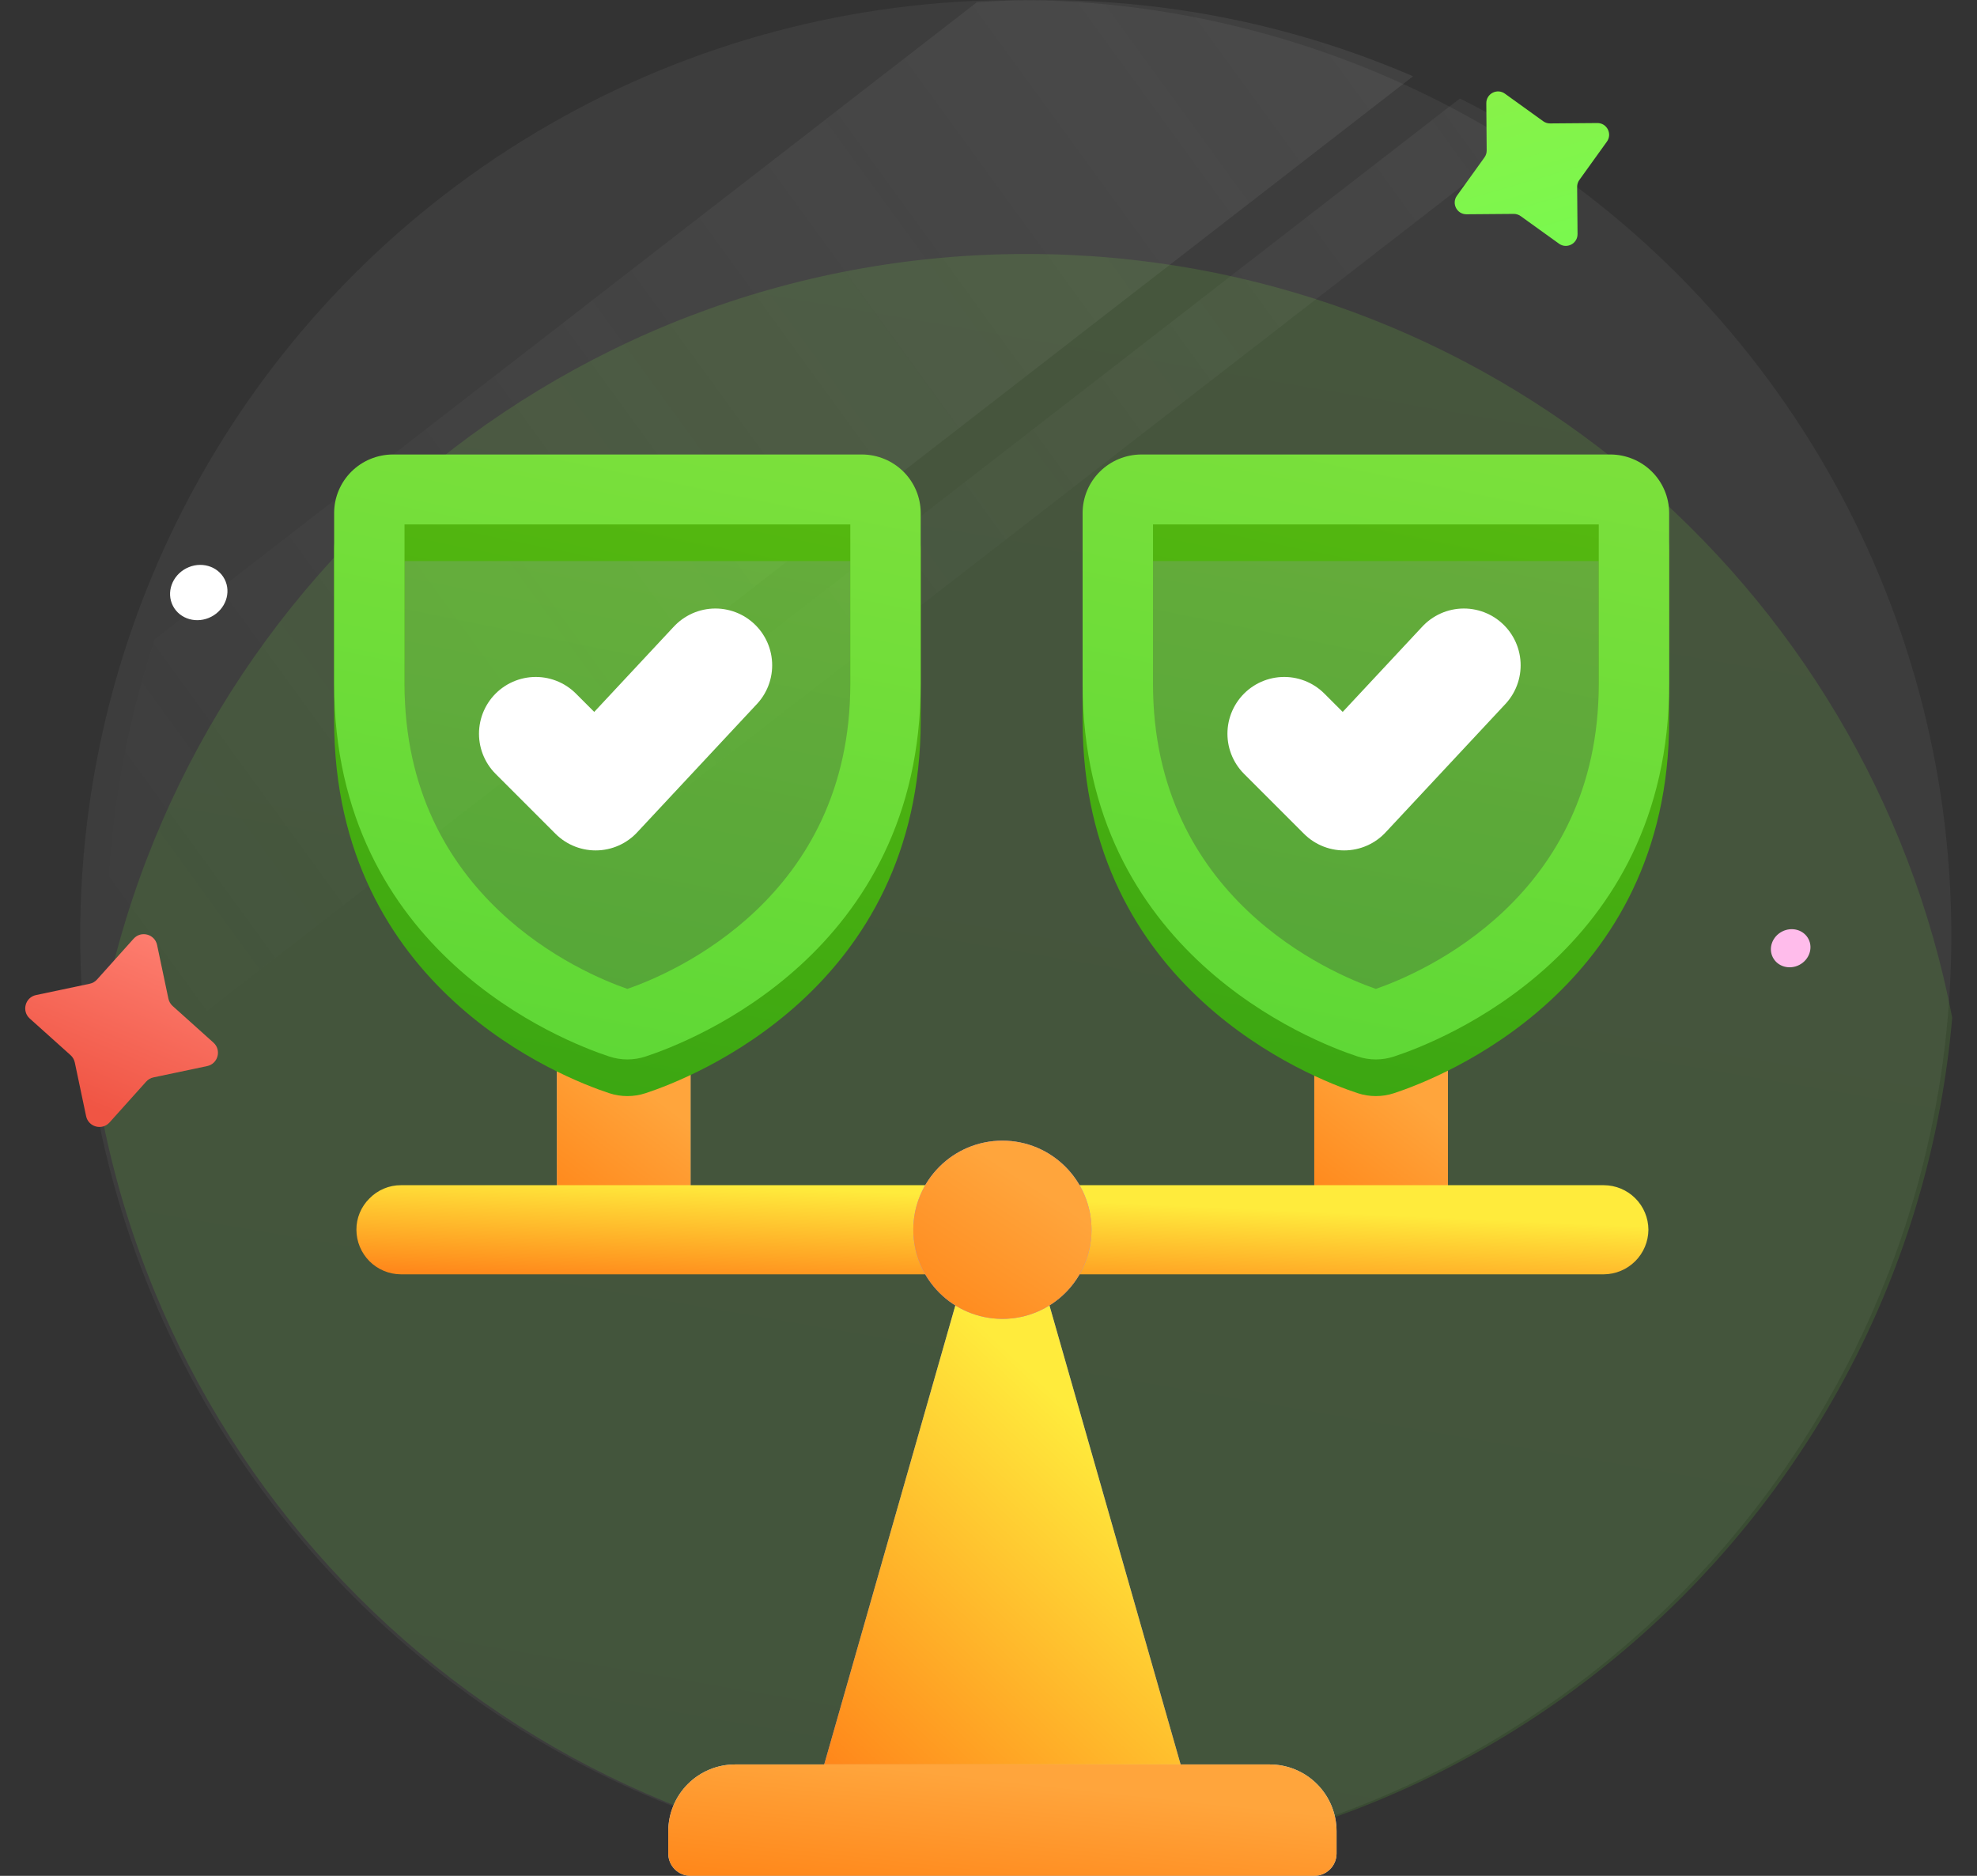 <svg width="78" height="74" viewBox="0 0 78 74" fill="none" xmlns="http://www.w3.org/2000/svg">
<rect x="0" y="0" width="78" height="74" fill="#333333" stroke="none"/>
<circle cx="40.076" cy="36.912" r="36.912" fill="white" fill-opacity="0.05"/>
<path d="M3.691 42.044C6.199 23.95 21.729 10.019 40.513 10.019C58.635 10.019 73.729 22.986 77.022 40.147C75.383 59.018 59.545 73.824 40.249 73.824C21.605 73.824 6.189 60.001 3.691 42.044Z" fill="url(#paint0_linear_91_3103)" fill-opacity="0.15"/>
<path d="M60.249 5.351L15.723 39.851L14.018 37.652L57.598 3.885C58.503 4.338 59.388 4.827 60.249 5.351Z" fill="url(#paint1_linear_91_3103)"/>
<path d="M6.109 25.219L38.541 0.089C39.397 0.03 40.26 0 41.131 0C46.325 0 51.268 1.073 55.751 3.009L4.654 42.6C4.367 40.746 4.219 38.847 4.219 36.912C4.219 32.825 4.883 28.894 6.109 25.219Z" fill="url(#paint2_linear_91_3103)"/>
<path d="M5.272 37.031C5.566 36.704 6.107 36.849 6.198 37.279L6.644 39.396C6.668 39.508 6.726 39.609 6.811 39.685L8.421 41.13C8.748 41.423 8.603 41.965 8.173 42.056L6.056 42.502C5.945 42.525 5.843 42.584 5.767 42.669L4.323 44.278C4.029 44.606 3.488 44.461 3.397 44.03L2.951 41.914C2.927 41.802 2.869 41.701 2.784 41.625L1.174 40.18C0.847 39.886 0.992 39.345 1.422 39.254L3.539 38.808C3.65 38.785 3.752 38.726 3.828 38.641L5.272 37.031Z" fill="url(#paint3_linear_91_3103)"/>
<path d="M58.64 4.074C58.637 3.695 59.065 3.473 59.373 3.694L60.884 4.782C60.964 4.839 61.059 4.87 61.158 4.869L63.02 4.854C63.398 4.85 63.62 5.279 63.399 5.586L62.312 7.098C62.254 7.177 62.224 7.273 62.224 7.371L62.24 9.233C62.243 9.612 61.814 9.834 61.507 9.612L59.996 8.525C59.916 8.468 59.82 8.437 59.722 8.438L57.86 8.453C57.481 8.456 57.26 8.028 57.481 7.721L58.568 6.209C58.625 6.13 58.656 6.034 58.655 5.935L58.64 4.074Z" fill="url(#paint4_linear_91_3103)"/>
<ellipse cx="70.649" cy="37.407" rx="0.791" ry="0.741" transform="rotate(-27.369 70.649 37.407)" fill="#FFBCEB"/>
<ellipse cx="7.842" cy="23.375" rx="1.147" ry="1.075" transform="rotate(-27.369 7.842 23.375)" fill="white"/>
<path d="M27.245 41.482H21.972V47.634H27.245V41.482Z" fill="#9EBBCE"/>
<path d="M27.245 41.482H21.972V47.634H27.245V41.482Z" fill="url(#paint5_linear_91_3103)"/>
<path d="M57.126 41.482H51.853V47.634H57.126V41.482Z" fill="#9EBBCE"/>
<path d="M57.126 41.482H51.853V47.634H57.126V41.482Z" fill="url(#paint6_linear_91_3103)"/>
<path d="M41.403 51.492L46.58 69.606V70.484H32.518V69.606L37.694 51.492L39.549 50.271L41.403 51.492Z" fill="#7C7ED0"/>
<path d="M41.403 51.492L46.58 69.606V70.484H32.518V69.606L37.694 51.492L39.549 50.271L41.403 51.492Z" fill="url(#paint7_linear_91_3103)"/>
<path d="M42.59 50.271H63.278C63.743 50.267 64.188 50.081 64.517 49.752C64.846 49.423 65.032 48.978 65.036 48.513C65.034 48.047 64.849 47.601 64.519 47.272C64.19 46.942 63.744 46.757 63.278 46.755H15.819C15.589 46.754 15.36 46.799 15.147 46.889C14.934 46.978 14.741 47.109 14.58 47.274C14.415 47.435 14.284 47.628 14.195 47.841C14.106 48.054 14.06 48.282 14.062 48.513C14.063 48.979 14.249 49.425 14.578 49.755C14.907 50.084 15.354 50.269 15.819 50.271H42.59Z" fill="url(#paint8_linear_91_3103)"/>
<path d="M39.549 52.028C41.49 52.028 43.064 50.455 43.064 48.513C43.064 46.572 41.49 44.998 39.549 44.998C37.607 44.998 36.033 46.572 36.033 48.513C36.033 50.455 37.607 52.028 39.549 52.028Z" fill="#9693EB"/>
<path d="M39.549 52.028C41.49 52.028 43.064 50.455 43.064 48.513C43.064 46.572 41.49 44.998 39.549 44.998C37.607 44.998 36.033 46.572 36.033 48.513C36.033 50.455 37.607 52.028 39.549 52.028Z" fill="url(#paint9_linear_91_3103)"/>
<path d="M29.002 69.606H50.095C50.794 69.606 51.465 69.883 51.959 70.378C52.454 70.872 52.732 71.543 52.732 72.242V73.121C52.732 73.354 52.639 73.578 52.474 73.743C52.309 73.907 52.086 74 51.853 74H27.245C27.012 74 26.788 73.907 26.623 73.743C26.458 73.578 26.366 73.354 26.366 73.121V72.242C26.366 71.543 26.644 70.872 27.138 70.378C27.633 69.883 28.303 69.606 29.002 69.606Z" fill="#BFDBF0"/>
<path d="M29.002 69.606H50.095C50.794 69.606 51.465 69.883 51.959 70.378C52.454 70.872 52.732 71.543 52.732 72.242V73.121C52.732 73.354 52.639 73.578 52.474 73.743C52.309 73.907 52.086 74 51.853 74H27.245C27.012 74 26.788 73.907 26.623 73.743C26.458 73.578 26.366 73.354 26.366 73.121V72.242C26.366 71.543 26.644 70.872 27.138 70.378C27.633 69.883 28.303 69.606 29.002 69.606Z" fill="url(#paint10_linear_91_3103)"/>
<path d="M64.046 19.556C57.538 19.616 44.448 19.737 44.159 19.737C44.038 21.183 43.978 25.45 44.701 30.946C45.425 36.442 51.632 39.504 54.645 40.347C55.308 39.805 57.538 38.069 61.154 35.466C64.769 32.862 64.589 23.774 64.046 19.556Z" fill="url(#paint11_linear_91_3103)" fill-opacity="0.63"/>
<path d="M63.54 19.375H45.027C44.414 19.378 43.827 19.621 43.394 20.052C42.96 20.482 42.716 21.065 42.713 21.674V28.422C42.713 39.021 51.749 42.527 53.566 43.125C54.032 43.278 54.535 43.278 55.001 43.125C56.817 42.527 65.854 39.021 65.854 28.422V21.674C65.851 21.065 65.606 20.482 65.173 20.052C64.74 19.621 64.153 19.378 63.54 19.375ZM63.077 28.422C63.077 36.86 56.077 39.837 54.283 40.458C52.49 39.837 45.49 36.86 45.49 28.422V22.134H63.077V28.422Z" fill="url(#paint12_linear_91_3103)"/>
<path d="M63.54 17.929H45.027C44.414 17.932 43.827 18.175 43.394 18.605C42.96 19.036 42.716 19.619 42.713 20.228V26.976C42.713 37.575 51.749 41.081 53.566 41.678C54.032 41.832 54.535 41.832 55.001 41.678C56.817 41.081 65.854 37.575 65.854 26.976V20.228C65.851 19.619 65.606 19.036 65.173 18.605C64.74 18.175 64.153 17.932 63.54 17.929ZM63.077 26.976C63.077 35.413 56.077 38.391 54.283 39.011C52.49 38.391 45.49 35.413 45.49 26.976V20.688H63.077V26.976Z" fill="url(#paint13_linear_91_3103)"/>
<path d="M50.667 28.945L53.03 31.308L57.755 26.245" stroke="white" stroke-width="4.48" stroke-linecap="round" stroke-linejoin="round"/>
<path d="M34.517 19.556C28.008 19.616 14.919 19.737 14.629 19.737C14.509 21.183 14.448 25.45 15.172 30.946C15.895 36.442 22.102 39.504 25.115 40.347C25.778 39.805 28.008 38.069 31.624 35.466C35.24 32.862 35.059 23.774 34.517 19.556Z" fill="url(#paint14_linear_91_3103)" fill-opacity="0.63"/>
<path d="M34.01 19.375H15.497C14.884 19.378 14.297 19.621 13.864 20.052C13.431 20.482 13.186 21.065 13.183 21.674V28.422C13.183 39.021 22.22 42.527 24.036 43.125C24.502 43.278 25.005 43.278 25.471 43.125C27.288 42.527 36.325 39.021 36.325 28.422V21.674C36.322 21.065 36.077 20.482 35.643 20.052C35.21 19.621 34.623 19.378 34.01 19.375ZM33.548 28.422C33.548 36.86 26.547 39.837 24.754 40.458C22.96 39.837 15.96 36.86 15.96 28.422V22.134H33.548V28.422Z" fill="url(#paint15_linear_91_3103)"/>
<path d="M34.01 17.929H15.497C14.884 17.932 14.297 18.175 13.864 18.605C13.431 19.036 13.186 19.619 13.183 20.228V26.976C13.183 37.575 22.22 41.081 24.036 41.678C24.502 41.832 25.005 41.832 25.471 41.678C27.288 41.081 36.325 37.575 36.325 26.976V20.228C36.322 19.619 36.077 19.036 35.643 18.605C35.21 18.175 34.623 17.932 34.01 17.929ZM33.548 26.976C33.548 35.413 26.547 38.391 24.754 39.011C22.96 38.391 15.96 35.413 15.96 26.976V20.688H33.548V26.976Z" fill="url(#paint16_linear_91_3103)"/>
<path d="M21.138 28.945L23.5 31.308L28.225 26.245" stroke="white" stroke-width="4.48" stroke-linecap="round" stroke-linejoin="round"/>
<defs>
<linearGradient id="paint0_linear_91_3103" x1="20.198" y1="128.676" x2="53.304" y2="-64.469" gradientUnits="userSpaceOnUse">
<stop stop-color="#47D131"/>
<stop offset="1" stop-color="#99E941"/>
</linearGradient>
<linearGradient id="paint1_linear_91_3103" x1="86.862" y1="-7.84" x2="26.976" y2="35.714" gradientUnits="userSpaceOnUse">
<stop stop-color="#D9D9D9" stop-opacity="0.1"/>
<stop offset="1" stop-color="#D9D9D9" stop-opacity="0"/>
</linearGradient>
<linearGradient id="paint2_linear_91_3103" x1="62.908" y1="-7.84" x2="3.021" y2="35.714" gradientUnits="userSpaceOnUse">
<stop stop-color="#D9D9D9" stop-opacity="0.1"/>
<stop offset="1" stop-color="#D9D9D9" stop-opacity="0"/>
</linearGradient>
<linearGradient id="paint3_linear_91_3103" x1="2.057" y1="43.035" x2="5.219" y2="35.467" gradientUnits="userSpaceOnUse">
<stop stop-color="#F05544"/>
<stop offset="1" stop-color="#FF8375"/>
</linearGradient>
<linearGradient id="paint4_linear_91_3103" x1="63.009" y1="15.648" x2="57.248" y2="-4.147" gradientUnits="userSpaceOnUse">
<stop stop-color="#6CFF54"/>
<stop offset="1" stop-color="#99E941"/>
<stop offset="1" stop-color="#9EFF33"/>
</linearGradient>
<linearGradient id="paint5_linear_91_3103" x1="23.452" y1="41.456" x2="20.12" y2="45.841" gradientUnits="userSpaceOnUse">
<stop stop-color="#FFA53C"/>
<stop offset="1" stop-color="#FF881B"/>
</linearGradient>
<linearGradient id="paint6_linear_91_3103" x1="53.333" y1="41.456" x2="50.001" y2="45.841" gradientUnits="userSpaceOnUse">
<stop stop-color="#FFA53C"/>
<stop offset="1" stop-color="#FF881B"/>
</linearGradient>
<linearGradient id="paint7_linear_91_3103" x1="36.465" y1="50.185" x2="25.126" y2="62.296" gradientUnits="userSpaceOnUse">
<stop stop-color="#FFEB3C"/>
<stop offset="1" stop-color="#FF881B"/>
</linearGradient>
<linearGradient id="paint8_linear_91_3103" x1="28.371" y1="46.74" x2="28.194" y2="50.685" gradientUnits="userSpaceOnUse">
<stop stop-color="#FFEB3C"/>
<stop offset="1" stop-color="#FF881B"/>
</linearGradient>
<linearGradient id="paint9_linear_91_3103" x1="38.007" y1="44.968" x2="34.392" y2="50.518" gradientUnits="userSpaceOnUse">
<stop stop-color="#FFA53C"/>
<stop offset="1" stop-color="#FF881B"/>
</linearGradient>
<linearGradient id="paint10_linear_91_3103" x1="33.767" y1="69.587" x2="33.237" y2="74.47" gradientUnits="userSpaceOnUse">
<stop stop-color="#FFA53C"/>
<stop offset="1" stop-color="#FF881B"/>
</linearGradient>
<linearGradient id="paint11_linear_91_3103" x1="48.646" y1="58.221" x2="61.229" y2="-4.022" gradientUnits="userSpaceOnUse">
<stop stop-color="#47D131"/>
<stop offset="1" stop-color="#99E941"/>
</linearGradient>
<linearGradient id="paint12_linear_91_3103" x1="47.922" y1="63.756" x2="62.43" y2="-7.661" gradientUnits="userSpaceOnUse">
<stop stop-color="#269714"/>
<stop offset="1" stop-color="#71CC0D"/>
</linearGradient>
<linearGradient id="paint13_linear_91_3103" x1="47.922" y1="62.309" x2="62.43" y2="-9.107" gradientUnits="userSpaceOnUse">
<stop stop-color="#47D131"/>
<stop offset="1" stop-color="#99E941"/>
</linearGradient>
<linearGradient id="paint14_linear_91_3103" x1="19.116" y1="58.221" x2="31.7" y2="-4.022" gradientUnits="userSpaceOnUse">
<stop stop-color="#47D131"/>
<stop offset="1" stop-color="#99E941"/>
</linearGradient>
<linearGradient id="paint15_linear_91_3103" x1="18.392" y1="63.756" x2="32.901" y2="-7.661" gradientUnits="userSpaceOnUse">
<stop stop-color="#269714"/>
<stop offset="1" stop-color="#71CC0D"/>
</linearGradient>
<linearGradient id="paint16_linear_91_3103" x1="18.392" y1="62.309" x2="32.901" y2="-9.107" gradientUnits="userSpaceOnUse">
<stop stop-color="#47D131"/>
<stop offset="1" stop-color="#99E941"/>
</linearGradient>
</defs>
</svg>
